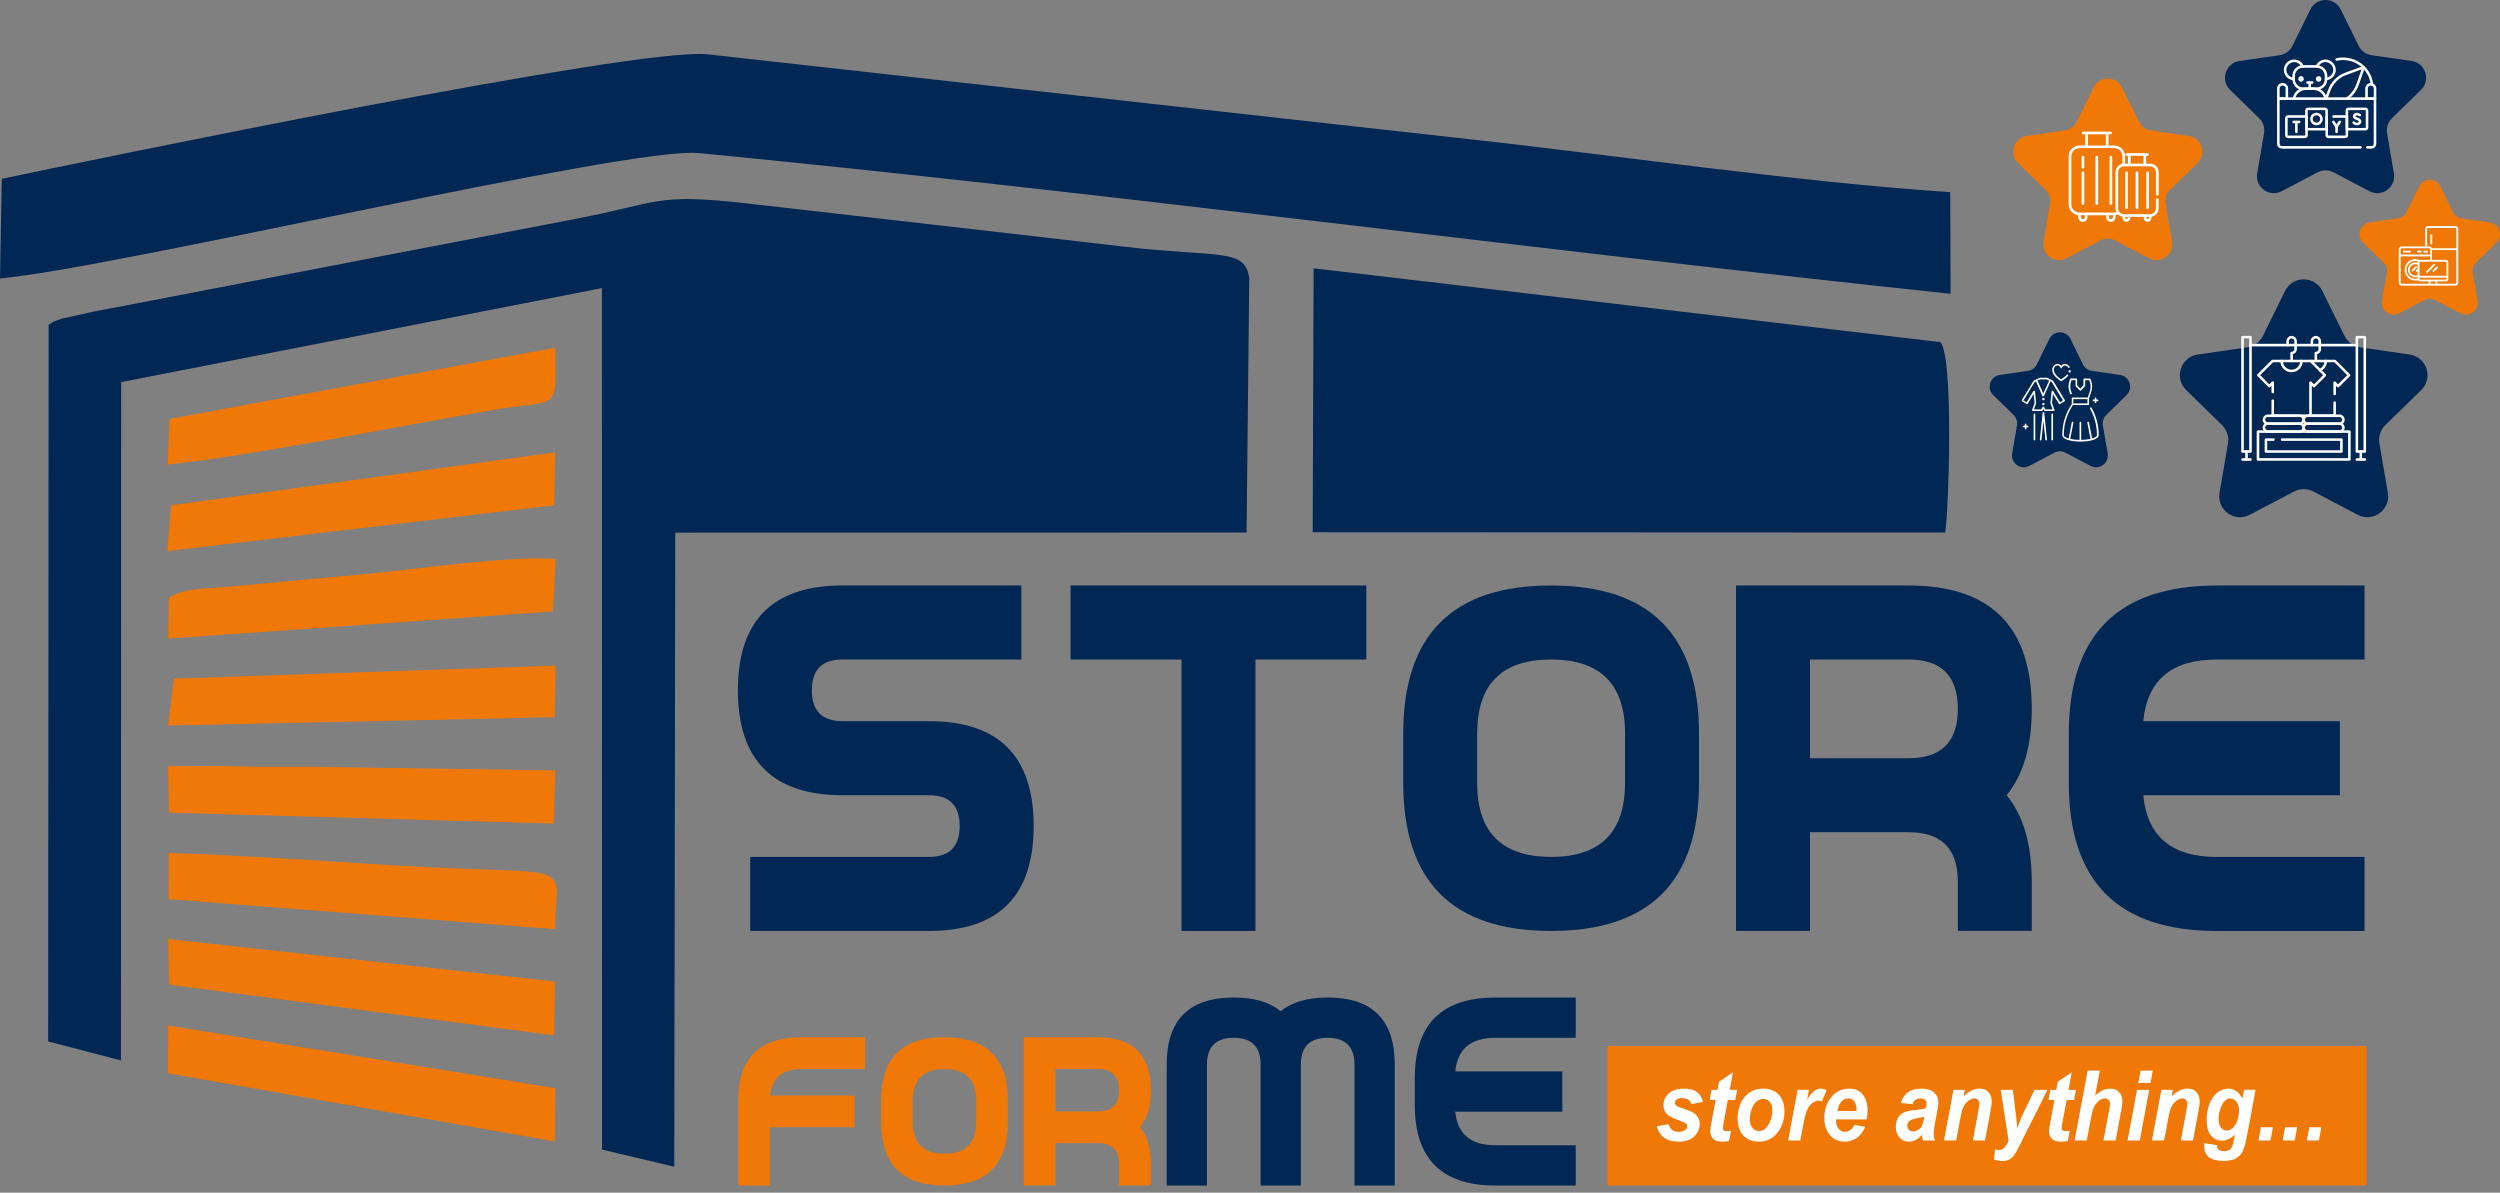 <svg width="109" height="52" viewBox="0 0 109 52" fill="none" xmlns="http://www.w3.org/2000/svg">
<rect x="0" y="0" width="109" height="52" fill="#808080" stroke="none"/>
<g clip-path="url(#clip0_521_365)">
<path fill-rule="evenodd" clip-rule="evenodd" d="M2.121 14.157L2.1 45.408L5.274 46.234L5.282 16.66L26.244 12.561L26.249 50.122L29.398 50.869L29.441 23.223L54.351 23.219L54.467 12.153C54.312 10.796 53.13 11.237 49.02 10.757C43.504 10.111 38.066 9.499 32.54 8.867C28.537 8.41 28.762 8.842 25.103 9.541C22.567 10.025 19.978 10.532 17.415 11.018L5.988 13.223C5.375 13.34 4.767 13.458 4.118 13.577L2.674 13.899C2.135 14.095 2.382 14.007 2.121 14.161V14.157Z" fill="#012754"/>
<path fill-rule="evenodd" clip-rule="evenodd" d="M0.078 7.797L0 12.144C5.26 11.638 27.409 6.375 30.473 6.674C48.269 8.402 67 10.905 85.046 12.809L85.03 8.379C77.999 7.905 70.455 6.756 63.363 5.992L30.846 2.368C27.786 2.037 3.864 7.001 0.076 7.797H0.078Z" fill="#012754"/>
<path fill-rule="evenodd" clip-rule="evenodd" d="M57.233 23.205L84.811 23.217C84.966 22.294 85.186 15.665 84.61 14.918L57.274 11.699L57.233 23.205Z" fill="#012754"/>
<path fill-rule="evenodd" clip-rule="evenodd" d="M7.351 39.203L24.201 40.514C24.248 37.365 25.355 38.222 17.095 37.724C13.832 37.527 10.613 37.294 7.359 37.185L7.352 39.203H7.351Z" fill="#EF7806"/>
<path fill-rule="evenodd" clip-rule="evenodd" d="M7.362 26.061L7.341 27.843L24.108 26.658L24.229 24.368C22.127 24.219 18.085 24.834 15.837 25.039C14.419 25.169 12.971 25.299 11.507 25.439C10.819 25.505 10.124 25.566 9.429 25.621C8.663 25.681 7.979 25.683 7.362 26.061Z" fill="#EF7806"/>
<path fill-rule="evenodd" clip-rule="evenodd" d="M7.324 46.794L24.195 49.769L24.212 47.442L7.337 44.714L7.324 46.794Z" fill="#EF7806"/>
<path fill-rule="evenodd" clip-rule="evenodd" d="M7.374 35.433L24.141 35.908L24.214 33.589L13.372 33.429L11.141 33.431L9.407 33.397L8.913 33.401L7.331 33.406L7.374 35.433Z" fill="#EF7806"/>
<path fill-rule="evenodd" clip-rule="evenodd" d="M7.398 18.264L7.311 20.258C10.954 19.867 17.414 18.579 21.515 17.872C24.394 17.376 24.245 18.063 24.213 15.159L7.398 18.264Z" fill="#EF7806"/>
<path fill-rule="evenodd" clip-rule="evenodd" d="M7.38 42.929L24.16 45.141L24.199 42.794L7.334 40.94L7.38 42.929Z" fill="#EF7806"/>
<path fill-rule="evenodd" clip-rule="evenodd" d="M7.449 22.034L7.305 24.027L24.165 22.03L24.204 19.721L7.449 22.034Z" fill="#EF7806"/>
<path fill-rule="evenodd" clip-rule="evenodd" d="M7.578 29.589L7.331 31.634L24.186 31.271L24.226 29.021L7.578 29.589Z" fill="#EF7806"/>
<path d="M40.5 40.589H32.709V37.361H40.5C41.395 37.361 41.843 36.913 41.843 36.016C41.843 35.119 41.395 34.671 40.5 34.671H36.739C33.695 34.671 32.172 33.146 32.172 30.098C32.172 27.05 33.695 25.525 36.739 25.525H44.53V28.753H36.739C35.843 28.753 35.396 29.201 35.396 30.098C35.396 30.995 35.843 31.443 36.739 31.443H40.5C43.544 31.443 45.067 32.968 45.067 36.016C45.067 39.064 43.544 40.589 40.5 40.589Z" fill="#012754"/>
<path d="M54.737 28.755V40.589H51.513V28.755H46.678V25.527H59.573V28.755H54.737Z" fill="#012754"/>
<path d="M61.181 31.982C61.181 27.678 63.329 25.527 67.628 25.527C71.927 25.527 74.076 27.678 74.076 31.982V34.134C74.076 38.438 71.927 40.589 67.628 40.589C63.329 40.589 61.181 38.438 61.181 34.134V31.982ZM67.628 28.755C65.48 28.755 64.404 29.831 64.404 31.982V34.134C64.404 36.285 65.48 37.361 67.628 37.361C69.777 37.361 70.852 36.285 70.852 34.134V31.982C70.852 29.831 69.777 28.755 67.628 28.755Z" fill="#012754"/>
<path d="M83.213 25.527C86.796 25.527 88.585 27.32 88.585 30.906C88.585 32.527 88.219 33.783 87.489 34.671C88.219 35.561 88.585 36.815 88.585 38.436V40.587H85.362V38.436C85.362 37.002 84.645 36.285 83.213 36.285H78.914V40.589H75.69V25.527H83.213ZM85.362 30.906C85.362 29.472 84.645 28.755 83.213 28.755H78.914V33.059H83.213C84.645 33.059 85.362 32.342 85.362 30.908V30.906Z" fill="#012754"/>
<path d="M96.648 25.527H103.095V28.755H96.648C94.684 28.755 93.618 29.651 93.445 31.445H102.02V34.673H93.445C93.618 36.466 94.684 37.363 96.648 37.363H103.095V40.591H96.648C92.349 40.591 90.2 38.44 90.2 34.136V31.984C90.2 27.68 92.349 25.529 96.648 25.529V25.527Z" fill="#012754"/>
<path d="M34.952 45.223H37.719V46.609H34.952C34.11 46.609 33.651 46.994 33.579 47.764H37.259V49.15H33.568V51.691H32.184V47.995C32.184 46.148 33.106 45.225 34.951 45.225L34.952 45.223Z" fill="#EF7806"/>
<path d="M38.412 47.994C38.412 46.147 39.334 45.223 41.179 45.223C43.024 45.223 43.946 46.147 43.946 47.994V48.917C43.946 50.764 43.024 51.688 41.179 51.688C39.334 51.688 38.412 50.764 38.412 48.917V47.994ZM41.179 46.608C40.257 46.608 39.795 47.07 39.795 47.994V48.917C39.795 49.841 40.257 50.303 41.179 50.303C42.102 50.303 42.563 49.841 42.563 48.917V47.994C42.563 47.07 42.102 46.608 41.179 46.608Z" fill="#EF7806"/>
<path d="M47.87 45.223C49.407 45.223 50.176 45.993 50.176 47.533C50.176 48.228 50.02 48.767 49.706 49.148C50.02 49.531 50.176 50.068 50.176 50.764V51.687H48.792V50.764C48.792 50.148 48.485 49.84 47.87 49.84H46.025V51.687H44.641V45.221H47.87V45.223ZM48.792 47.533C48.792 46.917 48.485 46.609 47.87 46.609H46.025V48.456H47.87C48.485 48.456 48.792 48.148 48.792 47.533Z" fill="#EF7806"/>
<path d="M52.622 46.419V51.688H50.868V46.419C50.868 44.467 51.842 43.492 53.792 43.492C54.673 43.492 55.355 43.691 55.839 44.09C56.322 43.691 57.005 43.492 57.886 43.492C59.836 43.492 60.81 44.467 60.81 46.419V51.688H59.056V46.419C59.056 45.638 58.666 45.248 57.886 45.248C57.106 45.248 56.717 45.638 56.717 46.419V51.688H54.963V46.419C54.963 45.638 54.574 45.248 53.793 45.248C53.013 45.248 52.624 45.638 52.624 46.419H52.622Z" fill="#012754"/>
<path d="M65.193 43.492H68.701V45.248H65.193C64.125 45.248 63.544 45.736 63.449 46.712H68.116V48.469H63.449C63.544 49.444 64.123 49.933 65.193 49.933H68.701V51.689H65.193C62.854 51.689 61.685 50.518 61.685 48.177V47.006C61.685 44.664 62.854 43.493 65.193 43.493V43.492Z" fill="#012754"/>
<path d="M103.185 45.609H70.091V51.689H103.185V45.609Z" fill="#EF7806"/>
<path d="M72.232 49.105L72.748 49.015C72.794 49.136 72.851 49.223 72.918 49.273C72.986 49.322 73.078 49.349 73.196 49.349C73.313 49.349 73.414 49.319 73.487 49.258C73.539 49.218 73.564 49.166 73.564 49.107C73.564 49.066 73.551 49.031 73.524 48.999C73.498 48.968 73.423 48.931 73.304 48.887C72.982 48.767 72.783 48.673 72.707 48.604C72.588 48.495 72.527 48.355 72.527 48.18C72.527 48.006 72.586 47.855 72.702 47.728C72.863 47.552 73.103 47.465 73.423 47.465C73.677 47.465 73.867 47.516 73.997 47.621C74.127 47.726 74.209 47.865 74.244 48.043L73.754 48.139C73.727 48.059 73.686 47.999 73.627 47.958C73.547 47.904 73.453 47.876 73.341 47.876C73.229 47.876 73.149 47.897 73.102 47.938C73.052 47.979 73.029 48.027 73.029 48.082C73.029 48.137 73.053 48.184 73.103 48.219C73.133 48.241 73.233 48.28 73.402 48.335C73.661 48.419 73.835 48.502 73.922 48.584C74.047 48.7 74.107 48.837 74.107 49C74.107 49.21 74.029 49.392 73.873 49.545C73.716 49.698 73.494 49.776 73.21 49.776C72.925 49.776 72.707 49.718 72.55 49.6C72.396 49.483 72.291 49.319 72.234 49.107L72.232 49.105Z" fill="white"/>
<path d="M74.543 47.96L74.625 47.517H74.884L74.948 47.163L75.558 46.752L75.415 47.517H75.741L75.659 47.96H75.334L75.161 48.885C75.131 49.053 75.115 49.149 75.115 49.172C75.115 49.218 75.128 49.254 75.154 49.279C75.181 49.304 75.227 49.318 75.295 49.318C75.318 49.318 75.376 49.312 75.471 49.304L75.387 49.747C75.296 49.768 75.202 49.777 75.105 49.777C74.916 49.777 74.779 49.736 74.696 49.656C74.611 49.574 74.568 49.462 74.568 49.318C74.568 49.25 74.591 49.094 74.637 48.848L74.802 47.96H74.545H74.543Z" fill="white"/>
<path d="M75.758 48.807C75.758 48.398 75.861 48.072 76.067 47.828C76.273 47.584 76.543 47.463 76.877 47.463C77.167 47.463 77.395 47.552 77.558 47.732C77.722 47.912 77.803 48.154 77.803 48.456C77.803 48.814 77.702 49.123 77.498 49.383C77.293 49.643 77.021 49.775 76.678 49.775C76.494 49.775 76.328 49.734 76.186 49.65C76.042 49.567 75.936 49.449 75.866 49.296C75.797 49.143 75.761 48.979 75.761 48.805L75.758 48.807ZM77.274 48.382C77.274 48.241 77.236 48.127 77.163 48.042C77.091 47.956 76.995 47.914 76.879 47.914C76.764 47.914 76.662 47.953 76.573 48.033C76.485 48.113 76.415 48.228 76.366 48.38C76.316 48.531 76.291 48.672 76.291 48.798C76.291 48.956 76.328 49.081 76.406 49.173C76.483 49.266 76.579 49.312 76.696 49.312C76.842 49.312 76.965 49.243 77.062 49.102C77.203 48.905 77.274 48.663 77.274 48.38V48.382Z" fill="white"/>
<path d="M78.376 47.516H78.872L78.792 47.945C78.977 47.625 79.177 47.465 79.394 47.465C79.471 47.465 79.552 47.486 79.641 47.529L79.437 48.018C79.389 47.999 79.337 47.99 79.282 47.99C79.192 47.99 79.097 48.029 79.003 48.105C78.909 48.184 78.835 48.287 78.781 48.417C78.728 48.547 78.676 48.751 78.623 49.032L78.493 49.725H77.962L78.374 47.518L78.376 47.516Z" fill="white"/>
<path d="M81.388 48.805H80.054C80.054 48.828 80.052 48.846 80.052 48.858C80.052 49.006 80.089 49.123 80.164 49.214C80.239 49.305 80.329 49.349 80.438 49.349C80.613 49.349 80.752 49.246 80.852 49.041L81.328 49.13C81.235 49.346 81.111 49.506 80.956 49.614C80.802 49.721 80.628 49.776 80.434 49.776C80.169 49.776 79.954 49.682 79.789 49.495C79.624 49.308 79.54 49.059 79.54 48.749C79.54 48.44 79.615 48.178 79.764 47.944C79.968 47.625 80.258 47.465 80.636 47.465C80.878 47.465 81.068 47.548 81.211 47.716C81.353 47.883 81.424 48.116 81.424 48.417C81.424 48.561 81.411 48.691 81.386 48.805H81.388ZM80.94 48.442C80.94 48.415 80.942 48.395 80.942 48.381C80.942 48.218 80.91 48.095 80.844 48.013C80.779 47.931 80.692 47.89 80.581 47.89C80.471 47.89 80.374 47.936 80.286 48.029C80.199 48.121 80.141 48.258 80.109 48.44H80.94V48.442Z" fill="white"/>
<path d="M83.391 48.141L82.872 48.091C82.931 47.894 83.036 47.741 83.183 47.63C83.331 47.52 83.526 47.465 83.77 47.465C84.013 47.465 84.211 47.522 84.332 47.636C84.452 47.749 84.513 47.89 84.513 48.054C84.513 48.12 84.507 48.191 84.497 48.266C84.486 48.34 84.449 48.538 84.387 48.856C84.335 49.12 84.308 49.303 84.308 49.41C84.308 49.504 84.323 49.609 84.353 49.723H83.836C83.814 49.643 83.802 49.559 83.797 49.474C83.718 49.57 83.629 49.645 83.528 49.698C83.427 49.75 83.326 49.776 83.222 49.776C83.059 49.776 82.924 49.716 82.819 49.596C82.713 49.477 82.659 49.322 82.659 49.134C82.659 48.924 82.718 48.755 82.835 48.629C82.952 48.502 83.16 48.426 83.461 48.401C83.713 48.378 83.884 48.349 83.969 48.315C83.99 48.232 84.003 48.166 84.003 48.116C84.003 48.052 83.98 47.999 83.933 47.956C83.887 47.913 83.82 47.892 83.729 47.892C83.633 47.892 83.558 47.913 83.503 47.958C83.448 48.002 83.411 48.063 83.391 48.143V48.141ZM83.898 48.694C83.866 48.703 83.823 48.712 83.77 48.721C83.503 48.757 83.329 48.81 83.247 48.879C83.189 48.929 83.16 48.997 83.16 49.081C83.16 49.15 83.182 49.209 83.228 49.257C83.272 49.305 83.331 49.328 83.404 49.328C83.484 49.328 83.56 49.306 83.631 49.262C83.702 49.218 83.756 49.162 83.791 49.093C83.827 49.024 83.857 48.917 83.885 48.773L83.9 48.694H83.898Z" fill="white"/>
<path d="M85.165 47.517H85.669L85.618 47.803C85.744 47.681 85.861 47.595 85.972 47.542C86.082 47.488 86.195 47.463 86.318 47.463C86.48 47.463 86.608 47.515 86.7 47.62C86.793 47.725 86.841 47.862 86.841 48.033C86.841 48.111 86.821 48.257 86.78 48.474L86.549 49.723H86.018L86.251 48.471C86.284 48.284 86.302 48.172 86.302 48.136C86.302 48.059 86.283 47.999 86.242 47.956C86.201 47.912 86.146 47.89 86.075 47.89C85.996 47.89 85.911 47.928 85.815 48.001C85.719 48.074 85.645 48.172 85.591 48.293C85.552 48.378 85.508 48.554 85.458 48.818L85.289 49.723H84.758L85.17 47.517H85.165Z" fill="white"/>
<path d="M87.233 47.517H87.762L87.896 48.616C87.929 48.899 87.947 49.097 87.951 49.211C88.02 48.985 88.114 48.746 88.237 48.495L88.708 47.517H89.271L88.055 49.94C87.956 50.141 87.876 50.282 87.819 50.362C87.762 50.442 87.693 50.506 87.611 50.55C87.529 50.595 87.433 50.62 87.32 50.62C87.206 50.62 87.08 50.599 86.939 50.554L86.986 50.109C87.05 50.13 87.112 50.139 87.172 50.139C87.336 50.139 87.469 50.001 87.574 49.723L87.231 47.517H87.233Z" fill="white"/>
<path d="M89.314 47.96L89.395 47.517H89.655L89.719 47.163L90.328 46.752L90.186 47.517H90.511L90.43 47.96H90.104L89.932 48.885C89.902 49.053 89.886 49.149 89.886 49.172C89.886 49.218 89.898 49.254 89.925 49.279C89.951 49.304 89.998 49.318 90.065 49.318C90.088 49.318 90.147 49.312 90.241 49.304L90.158 49.747C90.067 49.768 89.973 49.777 89.875 49.777C89.687 49.777 89.55 49.736 89.466 49.656C89.381 49.574 89.338 49.462 89.338 49.318C89.338 49.25 89.362 49.094 89.408 48.848L89.573 47.96H89.315H89.314Z" fill="white"/>
<path d="M90.984 49.723H90.452L91.021 46.677H91.552L91.348 47.762C91.467 47.657 91.579 47.581 91.684 47.534C91.789 47.488 91.899 47.465 92.018 47.465C92.178 47.465 92.304 47.517 92.396 47.618C92.489 47.719 92.535 47.855 92.535 48.022C92.535 48.111 92.517 48.248 92.483 48.433L92.242 49.723H91.71L91.957 48.408C91.984 48.266 91.996 48.173 91.996 48.134C91.996 48.061 91.977 48.002 91.936 47.958C91.895 47.913 91.84 47.892 91.769 47.892C91.68 47.892 91.595 47.928 91.513 47.995C91.406 48.086 91.326 48.198 91.27 48.332C91.239 48.404 91.198 48.577 91.147 48.849L90.984 49.725V49.723Z" fill="white"/>
<path d="M93.173 47.517H93.705L93.294 49.723H92.763L93.173 47.517ZM93.33 46.677H93.861L93.761 47.218H93.23L93.33 46.677Z" fill="white"/>
<path d="M94.232 47.517H94.737L94.685 47.803C94.811 47.681 94.929 47.595 95.039 47.542C95.149 47.488 95.263 47.463 95.385 47.463C95.547 47.463 95.675 47.515 95.768 47.62C95.86 47.725 95.908 47.862 95.908 48.033C95.908 48.111 95.888 48.257 95.848 48.474L95.617 49.723H95.085L95.318 48.471C95.352 48.284 95.37 48.172 95.37 48.136C95.37 48.059 95.35 47.999 95.309 47.956C95.268 47.912 95.213 47.89 95.142 47.89C95.064 47.89 94.979 47.928 94.883 48.001C94.787 48.074 94.712 48.172 94.659 48.293C94.62 48.378 94.575 48.554 94.525 48.818L94.357 49.723H93.825L94.237 47.517H94.232Z" fill="white"/>
<path d="M96.101 49.841L96.663 49.931C96.663 49.995 96.672 50.044 96.691 50.075C96.709 50.108 96.739 50.136 96.782 50.159C96.823 50.182 96.88 50.193 96.951 50.193C97.063 50.193 97.153 50.168 97.221 50.118C97.271 50.079 97.313 50.017 97.345 49.931C97.365 49.878 97.39 49.759 97.422 49.577L97.44 49.474C97.255 49.647 97.065 49.732 96.869 49.732C96.674 49.732 96.519 49.656 96.395 49.502C96.27 49.349 96.21 49.127 96.21 48.834C96.21 48.574 96.252 48.337 96.336 48.12C96.419 47.903 96.539 47.741 96.69 47.629C96.841 47.519 96.997 47.463 97.155 47.463C97.287 47.463 97.406 47.502 97.514 47.579C97.623 47.657 97.708 47.766 97.768 47.905L97.843 47.513H98.342L98.001 49.353C97.946 49.648 97.898 49.858 97.861 49.985C97.822 50.111 97.779 50.211 97.729 50.285C97.68 50.36 97.617 50.422 97.543 50.474C97.468 50.524 97.379 50.561 97.276 50.583C97.173 50.604 97.063 50.616 96.942 50.616C96.665 50.616 96.453 50.563 96.313 50.456C96.171 50.349 96.1 50.172 96.1 49.924C96.1 49.898 96.101 49.869 96.105 49.837L96.101 49.841ZM96.729 48.775C96.729 48.942 96.763 49.07 96.83 49.159C96.897 49.248 96.981 49.291 97.082 49.291C97.175 49.291 97.265 49.252 97.353 49.172C97.44 49.093 97.507 48.979 97.553 48.835C97.6 48.691 97.623 48.549 97.623 48.414C97.623 48.257 97.585 48.131 97.509 48.036C97.434 47.94 97.347 47.892 97.248 47.892C97.148 47.892 97.065 47.935 96.985 48.019C96.905 48.102 96.839 48.234 96.787 48.41C96.748 48.545 96.729 48.668 96.729 48.777V48.775Z" fill="white"/>
<path d="M98.575 49.148H99.101L98.995 49.725H98.469L98.575 49.148Z" fill="white"/>
<path d="M99.632 49.148H100.158L100.051 49.725H99.525L99.632 49.148Z" fill="white"/>
<path d="M100.685 49.148H101.211L101.104 49.725H100.578L100.685 49.148Z" fill="white"/>
<path fill-rule="evenodd" clip-rule="evenodd" d="M90.272 14.777L90.819 15.889C90.894 16.041 91.04 16.147 91.207 16.17L92.433 16.348C92.856 16.411 93.023 16.928 92.719 17.227L91.832 18.092C91.712 18.211 91.656 18.38 91.685 18.548L91.895 19.77C91.967 20.192 91.525 20.512 91.148 20.313L90.052 19.736C89.902 19.658 89.723 19.658 89.574 19.736L88.477 20.313C88.1 20.512 87.658 20.19 87.731 19.77L87.94 18.548C87.969 18.38 87.914 18.21 87.793 18.092L86.906 17.227C86.6 16.928 86.769 16.411 87.19 16.348L88.417 16.17C88.584 16.145 88.73 16.041 88.804 15.889L89.352 14.777C89.54 14.395 90.085 14.395 90.274 14.777H90.272Z" fill="#012754"/>
<path fill-rule="evenodd" clip-rule="evenodd" d="M101.255 12.687L102.221 14.646C102.353 14.915 102.609 15.1 102.904 15.143L105.063 15.458C105.808 15.566 106.104 16.481 105.566 17.006L104.004 18.531C103.791 18.739 103.693 19.04 103.743 19.335L104.11 21.488C104.238 22.23 103.46 22.796 102.795 22.445L100.864 21.43C100.599 21.291 100.284 21.291 100.019 21.43L98.088 22.445C97.423 22.796 96.645 22.23 96.772 21.488L97.14 19.335C97.192 19.042 97.094 18.741 96.879 18.531L95.317 17.006C94.779 16.481 95.075 15.566 95.82 15.458L97.979 15.143C98.274 15.1 98.53 14.915 98.662 14.646L99.628 12.687C99.961 12.013 100.922 12.013 101.255 12.687Z" fill="#012754"/>
<path fill-rule="evenodd" clip-rule="evenodd" d="M92.522 3.811L93.259 5.307C93.361 5.512 93.554 5.654 93.78 5.686L95.429 5.927C95.998 6.008 96.224 6.708 95.813 7.108L94.621 8.272C94.457 8.43 94.382 8.66 94.422 8.886L94.702 10.53C94.8 11.096 94.207 11.528 93.698 11.261L92.223 10.485C92.022 10.379 91.781 10.379 91.58 10.485L90.105 11.261C89.597 11.528 89.003 11.098 89.101 10.53L89.382 8.886C89.421 8.662 89.346 8.432 89.183 8.272L87.99 7.108C87.58 6.708 87.805 6.008 88.374 5.927L90.023 5.686C90.249 5.654 90.444 5.512 90.544 5.307L91.281 3.811C91.535 3.297 92.269 3.297 92.524 3.811H92.522Z" fill="#EF7806"/>
<path fill-rule="evenodd" clip-rule="evenodd" d="M102.055 0.411L102.839 2.002C102.945 2.219 103.153 2.37 103.393 2.406L105.147 2.66C105.752 2.747 105.993 3.491 105.556 3.918L104.287 5.157C104.113 5.326 104.035 5.569 104.076 5.81L104.374 7.559C104.477 8.16 103.846 8.621 103.306 8.336L101.737 7.511C101.522 7.399 101.266 7.399 101.051 7.511L99.482 8.336C98.942 8.621 98.311 8.162 98.414 7.559L98.712 5.81C98.753 5.571 98.675 5.326 98.501 5.157L97.232 3.918C96.795 3.491 97.036 2.749 97.641 2.66L99.395 2.406C99.635 2.37 99.843 2.221 99.949 2.002L100.733 0.411C101.003 -0.137 101.783 -0.137 102.053 0.411H102.055Z" fill="#012754"/>
<path fill-rule="evenodd" clip-rule="evenodd" d="M106.399 8.126L106.946 9.238C107.021 9.39 107.167 9.496 107.334 9.52L108.56 9.697C108.983 9.76 109.15 10.277 108.846 10.576L107.959 11.441C107.838 11.56 107.783 11.729 107.812 11.897L108.022 13.119C108.094 13.541 107.652 13.861 107.275 13.662L106.179 13.085C106.029 13.007 105.85 13.007 105.701 13.085L104.604 13.662C104.227 13.861 103.785 13.539 103.858 13.119L104.067 11.897C104.096 11.729 104.041 11.559 103.92 11.441L103.033 10.576C102.727 10.277 102.896 9.76 103.317 9.697L104.544 9.52C104.711 9.495 104.856 9.39 104.931 9.238L105.478 8.126C105.667 7.744 106.212 7.744 106.401 8.126H106.399Z" fill="#EF7806"/>
<path d="M101.145 16.137C101.297 16.069 101.402 15.918 101.402 15.74" stroke="white" stroke-width="0.112" stroke-linecap="round" stroke-linejoin="round"/>
<path d="M100.748 15.74H101.802L102.419 16.358L101.942 16.834L101.791 16.683V17.178" stroke="white" stroke-width="0.112" stroke-linecap="round" stroke-linejoin="round"/>
<path d="M101.791 17.553V18.124H100.735" stroke="white" stroke-width="0.112" stroke-linecap="round" stroke-linejoin="round"/>
<path d="M99.478 15.74C99.478 15.98 99.671 16.174 99.911 16.174C100.151 16.174 100.345 15.98 100.345 15.74" stroke="white" stroke-width="0.112" stroke-linecap="round" stroke-linejoin="round"/>
<path d="M99.092 17.47V18.125H100.738V16.683L100.891 16.834L101.367 16.358L100.75 15.74H99.082L98.465 16.358L98.941 16.834L99.092 16.683V17.094" stroke="white" stroke-width="0.112" stroke-linecap="round" stroke-linejoin="round"/>
<path d="M99.742 15.046V14.874C99.742 14.778 99.82 14.701 99.915 14.701C100.009 14.701 100.087 14.78 100.087 14.874V15.221C100.087 15.317 100.009 15.393 99.915 15.393V15.74" stroke="white" stroke-width="0.112" stroke-linecap="round" stroke-linejoin="round"/>
<path d="M100.798 15.046V14.874C100.798 14.778 100.876 14.701 100.97 14.701C101.064 14.701 101.143 14.78 101.143 14.874V15.221C101.143 15.317 101.064 15.393 100.97 15.393V15.74" stroke="white" stroke-width="0.112" stroke-linecap="round" stroke-linejoin="round"/>
<path d="M98.121 14.699H97.774V19.685H98.121V14.699Z" stroke="white" stroke-width="0.112" stroke-linecap="round" stroke-linejoin="round"/>
<path d="M97.949 20.034V19.686" stroke="white" stroke-width="0.112" stroke-linecap="round" stroke-linejoin="round"/>
<path d="M97.774 20.034H98.121" stroke="white" stroke-width="0.112" stroke-linecap="round" stroke-linejoin="round"/>
<path d="M103.105 14.699H102.759V19.685H103.105V14.699Z" stroke="white" stroke-width="0.112" stroke-linecap="round" stroke-linejoin="round"/>
<path d="M102.93 20.034V19.686" stroke="white" stroke-width="0.112" stroke-linecap="round" stroke-linejoin="round"/>
<path d="M102.759 20.034H103.105" stroke="white" stroke-width="0.112" stroke-linecap="round" stroke-linejoin="round"/>
<path d="M102.759 15.046H98.124" stroke="white" stroke-width="0.112" stroke-linecap="round" stroke-linejoin="round"/>
<path fill-rule="evenodd" clip-rule="evenodd" d="M100.268 18.472H98.881C98.785 18.472 98.709 18.55 98.709 18.644C98.709 18.739 98.787 18.817 98.881 18.817H100.268C100.364 18.817 100.44 18.739 100.44 18.644C100.44 18.55 100.362 18.472 100.268 18.472Z" stroke="white" stroke-width="0.112" stroke-linecap="round" stroke-linejoin="round"/>
<path fill-rule="evenodd" clip-rule="evenodd" d="M100.44 18.299C100.44 18.203 100.362 18.127 100.268 18.127H98.881C98.785 18.127 98.709 18.205 98.709 18.299C98.709 18.393 98.787 18.472 98.881 18.472H100.268C100.364 18.472 100.44 18.393 100.44 18.299Z" stroke="white" stroke-width="0.112" stroke-linecap="round" stroke-linejoin="round"/>
<path fill-rule="evenodd" clip-rule="evenodd" d="M102 18.472H100.614C100.518 18.472 100.441 18.55 100.441 18.644C100.441 18.739 100.52 18.817 100.614 18.817H102C102.096 18.817 102.172 18.739 102.172 18.644C102.172 18.55 102.094 18.472 102 18.472Z" stroke="white" stroke-width="0.112" stroke-linecap="round" stroke-linejoin="round"/>
<path fill-rule="evenodd" clip-rule="evenodd" d="M102.172 18.299C102.172 18.203 102.094 18.127 102 18.127H100.614C100.518 18.127 100.441 18.205 100.441 18.299C100.441 18.393 100.52 18.472 100.614 18.472H102C102.096 18.472 102.172 18.393 102.172 18.299Z" stroke="white" stroke-width="0.112" stroke-linecap="round" stroke-linejoin="round"/>
<path d="M102.433 18.818H98.448V20.032H102.433V18.818Z" stroke="white" stroke-width="0.112" stroke-linecap="round" stroke-linejoin="round"/>
<path d="M99.499 19.166H102.086V19.687H98.795V19.166H99.124" stroke="white" stroke-width="0.112" stroke-linecap="round" stroke-linejoin="round"/>
<path fill-rule="evenodd" clip-rule="evenodd" d="M90.817 7.468C90.784 7.468 90.758 7.494 90.758 7.526V8.877C90.758 8.909 90.784 8.936 90.817 8.936C90.848 8.936 90.875 8.909 90.875 8.877V7.526C90.875 7.494 90.848 7.468 90.817 7.468Z" fill="white"/>
<path fill-rule="evenodd" clip-rule="evenodd" d="M90.817 6.792C90.784 6.792 90.758 6.818 90.758 6.85V7.293C90.758 7.325 90.784 7.352 90.817 7.352C90.848 7.352 90.875 7.325 90.875 7.293V6.85C90.875 6.818 90.848 6.792 90.817 6.792Z" fill="white"/>
<path fill-rule="evenodd" clip-rule="evenodd" d="M91.423 6.792C91.391 6.792 91.364 6.818 91.364 6.85V8.877C91.364 8.909 91.391 8.936 91.423 8.936C91.455 8.936 91.481 8.909 91.481 8.877V6.85C91.481 6.818 91.455 6.792 91.423 6.792Z" fill="white"/>
<path fill-rule="evenodd" clip-rule="evenodd" d="M92.034 6.792C92.002 6.792 91.976 6.818 91.976 6.85V8.877C91.976 8.909 92.002 8.936 92.034 8.936C92.066 8.936 92.093 8.909 92.093 8.877V6.85C92.093 6.818 92.066 6.792 92.034 6.792Z" fill="white"/>
<path fill-rule="evenodd" clip-rule="evenodd" d="M94.06 8.527C94.092 8.527 94.119 8.5 94.119 8.468V7.507C94.119 7.303 93.952 7.135 93.748 7.135H93.573V6.796H93.627C93.659 6.796 93.686 6.769 93.686 6.737C93.686 6.705 93.659 6.678 93.627 6.678H92.726C92.694 6.678 92.667 6.705 92.667 6.737C92.667 6.769 92.694 6.796 92.726 6.796H92.779V7.135H92.653V6.819C92.653 6.557 92.44 6.344 92.178 6.344H91.93V5.854H92.02C92.052 5.854 92.079 5.828 92.079 5.796C92.079 5.764 92.052 5.737 92.02 5.737H90.826C90.794 5.737 90.767 5.764 90.767 5.796C90.767 5.828 90.794 5.854 90.826 5.854H90.917V6.344H90.668C90.407 6.344 90.193 6.557 90.193 6.819V8.911C90.193 9.153 90.375 9.352 90.609 9.381V9.472C90.609 9.584 90.7 9.675 90.812 9.675C90.924 9.675 91.014 9.584 91.014 9.472V9.385H91.832V9.472C91.832 9.584 91.922 9.675 92.034 9.675C92.146 9.675 92.237 9.584 92.237 9.472V9.381C92.276 9.376 92.312 9.367 92.349 9.352C92.402 9.404 92.47 9.438 92.546 9.45V9.506C92.546 9.598 92.621 9.673 92.713 9.673C92.806 9.673 92.88 9.598 92.88 9.506V9.456H93.469V9.506C93.469 9.598 93.543 9.673 93.636 9.673C93.728 9.673 93.803 9.598 93.803 9.506V9.45C93.981 9.422 94.115 9.269 94.115 9.084V8.703C94.115 8.671 94.089 8.644 94.057 8.644C94.025 8.644 93.998 8.671 93.998 8.703V9.084C93.998 9.224 93.885 9.338 93.744 9.338H92.605C92.465 9.338 92.351 9.224 92.351 9.084V7.507C92.351 7.367 92.465 7.253 92.605 7.253H93.744C93.885 7.253 93.998 7.367 93.998 7.507V8.468C93.998 8.5 94.025 8.527 94.057 8.527H94.06ZM91.816 5.854V6.344H91.036V5.854H91.816ZM93.689 9.456V9.506C93.689 9.534 93.666 9.555 93.639 9.555C93.613 9.555 93.59 9.532 93.59 9.506V9.456H93.691H93.689ZM92.767 9.456V9.506C92.767 9.534 92.744 9.555 92.717 9.555C92.69 9.555 92.667 9.532 92.667 9.506V9.456H92.769H92.767ZM90.899 9.47C90.899 9.518 90.86 9.555 90.814 9.555C90.767 9.555 90.728 9.516 90.728 9.47V9.383H90.901V9.47H90.899ZM92.123 9.47C92.123 9.518 92.084 9.555 92.038 9.555C91.992 9.555 91.953 9.516 91.953 9.47V9.383H92.125V9.47H92.123ZM92.237 7.506V9.082C92.237 9.144 92.251 9.201 92.278 9.253C92.248 9.262 92.214 9.265 92.182 9.265H90.67C90.472 9.265 90.312 9.105 90.312 8.908V6.815C90.312 6.618 90.472 6.457 90.67 6.457H92.182C92.379 6.457 92.539 6.618 92.539 6.815V7.139C92.367 7.171 92.237 7.322 92.237 7.504V7.506ZM92.898 7.134V6.794H93.458V7.134H92.898Z" fill="white"/>
<path fill-rule="evenodd" clip-rule="evenodd" d="M92.658 7.532V9.059C92.658 9.091 92.685 9.117 92.717 9.117C92.749 9.117 92.775 9.091 92.775 9.059V7.532C92.775 7.5 92.749 7.473 92.717 7.473C92.685 7.473 92.658 7.5 92.658 7.532Z" fill="white"/>
<path fill-rule="evenodd" clip-rule="evenodd" d="M93.114 7.532V9.059C93.114 9.091 93.141 9.117 93.173 9.117C93.205 9.117 93.232 9.091 93.232 9.059V7.532C93.232 7.5 93.205 7.473 93.173 7.473C93.141 7.473 93.114 7.5 93.114 7.532Z" fill="white"/>
<path fill-rule="evenodd" clip-rule="evenodd" d="M93.576 7.532V9.059C93.576 9.091 93.603 9.117 93.635 9.117C93.667 9.117 93.694 9.091 93.694 9.059V7.532C93.694 7.5 93.667 7.473 93.635 7.473C93.603 7.473 93.576 7.5 93.576 7.532Z" fill="white"/>
<path d="M101.002 2.896H100.417C100.188 2.896 100.003 3.082 100.003 3.311V3.453C100.003 3.682 100.188 3.868 100.417 3.868H101.002C101.23 3.868 101.416 3.682 101.416 3.453V3.311C101.416 3.082 101.23 2.896 101.002 2.896Z" stroke="white" stroke-width="0.112" stroke-linecap="round" stroke-linejoin="round"/>
<path d="M100.001 3.443C99.793 3.43 99.63 3.258 99.63 3.048C99.63 2.838 99.808 2.651 100.026 2.651C100.191 2.651 100.334 2.752 100.392 2.898" stroke="white" stroke-width="0.112" stroke-linecap="round" stroke-linejoin="round"/>
<path d="M101.413 3.443C101.621 3.43 101.785 3.258 101.785 3.048C101.785 2.838 101.607 2.651 101.389 2.651C101.223 2.651 101.081 2.752 101.022 2.898" stroke="white" stroke-width="0.112" stroke-linecap="round" stroke-linejoin="round"/>
<path d="M101.399 4.301L101.39 4.265C101.33 4.032 101.12 3.868 100.878 3.868H100.533C100.292 3.868 100.082 4.032 100.022 4.265L100.013 4.301" stroke="white" stroke-width="0.112" stroke-linecap="round" stroke-linejoin="round"/>
<path d="M100.705 3.598V3.868" stroke="white" stroke-width="0.112" stroke-linecap="round" stroke-linejoin="round"/>
<path d="M101.877 2.594C102.287 2.5 102.735 2.612 103.055 2.932C103.265 3.142 103.386 3.409 103.418 3.683" stroke="white" stroke-width="0.112" stroke-linecap="round" stroke-linejoin="round"/>
<path d="M102.325 4.3C102.536 4.153 102.698 3.943 102.787 3.694L103.055 2.932L102.278 3.217C101.941 3.34 101.674 3.607 101.552 3.945L101.422 4.302" stroke="white" stroke-width="0.112" stroke-linecap="round" stroke-linejoin="round"/>
<path d="M102.919 6.425H99.487C99.403 6.425 99.336 6.357 99.336 6.274V4.3H103.55V6.274C103.55 6.357 103.482 6.425 103.399 6.425H103.215" stroke="white" stroke-width="0.112" stroke-linecap="round" stroke-linejoin="round"/>
<path fill-rule="evenodd" clip-rule="evenodd" d="M99.521 3.674C99.418 3.674 99.336 3.758 99.336 3.859V4.299H99.707V3.859C99.707 3.756 99.624 3.674 99.522 3.674H99.521Z" stroke="white" stroke-width="0.112" stroke-linecap="round" stroke-linejoin="round"/>
<path fill-rule="evenodd" clip-rule="evenodd" d="M103.365 3.674C103.262 3.674 103.181 3.758 103.181 3.859V4.299H103.552V3.859C103.552 3.756 103.469 3.674 103.367 3.674H103.365Z" stroke="white" stroke-width="0.112" stroke-linecap="round" stroke-linejoin="round"/>
<path d="M102.887 5.018C102.887 5.018 102.808 4.952 102.718 4.98C102.634 5.005 102.622 5.103 102.682 5.142C102.682 5.142 102.743 5.169 102.808 5.194C102.968 5.253 102.899 5.407 102.771 5.407C102.707 5.407 102.654 5.379 102.62 5.343" stroke="white" stroke-width="0.112" stroke-linecap="round" stroke-linejoin="round"/>
<path d="M101.735 5.316L101.874 5.526L102.011 5.316" stroke="white" stroke-width="0.112" stroke-linecap="round" stroke-linejoin="round"/>
<path d="M101.874 5.749L101.876 5.526" stroke="white" stroke-width="0.112" stroke-linecap="round" stroke-linejoin="round"/>
<path d="M100.003 5.316H100.243" stroke="white" stroke-width="0.112" stroke-linecap="round" stroke-linejoin="round"/>
<path d="M100.121 5.329V5.749" stroke="white" stroke-width="0.112" stroke-linecap="round" stroke-linejoin="round"/>
<path fill-rule="evenodd" clip-rule="evenodd" d="M101.215 5.189C101.215 5.308 101.119 5.406 100.998 5.406C100.877 5.406 100.781 5.31 100.781 5.189C100.781 5.068 100.877 4.972 100.998 4.972C101.119 4.972 101.215 5.068 101.215 5.189Z" stroke="white" stroke-width="0.112" stroke-linecap="round" stroke-linejoin="round"/>
<path fill-rule="evenodd" clip-rule="evenodd" d="M100.494 5.966H99.757C99.718 5.966 99.686 5.934 99.686 5.895V5.151C99.686 5.112 99.718 5.08 99.757 5.08H100.565V5.895C100.565 5.934 100.533 5.966 100.494 5.966Z" stroke="white" stroke-width="0.112" stroke-linecap="round" stroke-linejoin="round"/>
<path fill-rule="evenodd" clip-rule="evenodd" d="M101.44 5.633H100.561V4.818C100.561 4.779 100.593 4.747 100.632 4.747H101.369C101.408 4.747 101.44 4.779 101.44 4.818V5.633Z" stroke="white" stroke-width="0.112" stroke-linecap="round" stroke-linejoin="round"/>
<path d="M101.742 5.08H102.325V5.895C102.325 5.934 102.293 5.966 102.254 5.966H101.516C101.477 5.966 101.445 5.934 101.445 5.895V5.08" stroke="white" stroke-width="0.112" stroke-linecap="round" stroke-linejoin="round"/>
<path fill-rule="evenodd" clip-rule="evenodd" d="M103.132 5.633H102.323V4.818C102.323 4.779 102.355 4.747 102.394 4.747H103.132C103.171 4.747 103.203 4.779 103.203 4.818V5.562C103.203 5.601 103.171 5.633 103.132 5.633Z" stroke="white" stroke-width="0.112" stroke-linecap="round" stroke-linejoin="round"/>
<path fill-rule="evenodd" clip-rule="evenodd" d="M100.391 3.442C100.391 3.478 100.363 3.508 100.326 3.508C100.288 3.508 100.26 3.48 100.26 3.442C100.26 3.405 100.288 3.376 100.326 3.376C100.363 3.376 100.391 3.405 100.391 3.442Z" fill="#000003" stroke="white" stroke-width="0.112" stroke-miterlimit="22.93"/>
<path fill-rule="evenodd" clip-rule="evenodd" d="M101.157 3.442C101.157 3.478 101.128 3.508 101.091 3.508C101.054 3.508 101.025 3.48 101.025 3.442C101.025 3.405 101.054 3.376 101.091 3.376C101.128 3.376 101.157 3.405 101.157 3.442Z" fill="#000003" stroke="white" stroke-width="0.112" stroke-miterlimit="22.93"/>
<path d="M100.606 3.598H100.813" stroke="white" stroke-width="0.112" stroke-linecap="round" stroke-linejoin="round"/>
<path fill-rule="evenodd" clip-rule="evenodd" d="M106.005 10.656C106.028 10.656 106.046 10.639 106.046 10.616V10.254C106.046 10.231 106.028 10.213 106.005 10.213C105.982 10.213 105.964 10.231 105.964 10.254V10.616C105.964 10.639 105.982 10.656 106.005 10.656Z" fill="white"/>
<path fill-rule="evenodd" clip-rule="evenodd" d="M104.806 11.012H105.077C105.1 11.012 105.117 10.994 105.117 10.971C105.117 10.948 105.1 10.93 105.077 10.93H104.806C104.783 10.93 104.766 10.948 104.766 10.971C104.766 10.994 104.783 11.012 104.806 11.012Z" fill="white"/>
<path fill-rule="evenodd" clip-rule="evenodd" d="M105.694 11.012H105.826C105.849 11.012 105.867 10.994 105.867 10.971C105.867 10.948 105.849 10.93 105.826 10.93H105.694C105.671 10.93 105.653 10.948 105.653 10.971C105.653 10.994 105.671 11.012 105.694 11.012Z" fill="white"/>
<path fill-rule="evenodd" clip-rule="evenodd" d="M105.42 11.012H105.551C105.574 11.012 105.592 10.994 105.592 10.971C105.592 10.948 105.574 10.93 105.551 10.93H105.42C105.397 10.93 105.379 10.948 105.379 10.971C105.379 10.994 105.397 11.012 105.42 11.012Z" fill="white"/>
<path fill-rule="evenodd" clip-rule="evenodd" d="M105.157 11.767C105.141 11.783 105.141 11.808 105.157 11.824C105.165 11.832 105.174 11.836 105.185 11.836C105.196 11.836 105.206 11.832 105.213 11.824L105.375 11.662C105.391 11.646 105.391 11.621 105.375 11.605C105.359 11.589 105.334 11.589 105.318 11.605L105.155 11.768L105.157 11.767Z" fill="white"/>
<path fill-rule="evenodd" clip-rule="evenodd" d="M106.157 11.516C106.141 11.5 106.116 11.5 106.1 11.516L105.787 11.83C105.771 11.846 105.771 11.87 105.787 11.886C105.796 11.895 105.805 11.899 105.816 11.899C105.826 11.899 105.837 11.895 105.844 11.886L106.157 11.573C106.173 11.557 106.173 11.532 106.157 11.516Z" fill="white"/>
<path fill-rule="evenodd" clip-rule="evenodd" d="M106.231 11.629L106.068 11.79C106.052 11.806 106.052 11.831 106.068 11.847C106.077 11.856 106.085 11.86 106.096 11.86C106.107 11.86 106.117 11.856 106.125 11.847L106.288 11.684C106.304 11.668 106.304 11.643 106.288 11.627C106.272 11.611 106.247 11.611 106.229 11.627L106.231 11.629Z" fill="white"/>
<path fill-rule="evenodd" clip-rule="evenodd" d="M107.059 9.857H105.859C105.792 9.857 105.737 9.913 105.737 9.98V10.744H104.71C104.642 10.744 104.587 10.799 104.587 10.866V12.332C104.587 12.4 104.642 12.455 104.71 12.455H107.057C107.125 12.455 107.18 12.4 107.18 12.332V9.982C107.18 9.914 107.125 9.859 107.057 9.859L107.059 9.857ZM105.818 9.98C105.818 9.957 105.836 9.939 105.859 9.939H107.059C107.082 9.939 107.1 9.957 107.1 9.98V10.825H106.03C106.014 10.777 105.968 10.744 105.914 10.744H105.818V9.98ZM106.185 12.372H105.973V12.272H106.185V12.372ZM106.225 12.19H105.513C105.502 12.19 105.493 12.181 105.493 12.171V12.107H106.668V12.171C106.668 12.181 106.659 12.19 106.648 12.19H106.227H106.225ZM105.312 12.156C105.097 12.156 104.923 11.982 104.923 11.767C104.923 11.551 105.097 11.377 105.312 11.377C105.349 11.377 105.385 11.382 105.419 11.393C105.413 11.405 105.412 11.418 105.412 11.43V11.454C105.38 11.443 105.348 11.438 105.312 11.438C105.131 11.438 104.985 11.585 104.985 11.765C104.985 11.945 105.133 12.092 105.312 12.092C105.346 12.092 105.38 12.087 105.412 12.076V12.14C105.38 12.149 105.346 12.153 105.312 12.153V12.156ZM105.412 11.713C105.412 11.713 105.401 11.719 105.396 11.722L105.332 11.786C105.316 11.802 105.316 11.827 105.332 11.843C105.34 11.852 105.349 11.856 105.36 11.856C105.371 11.856 105.381 11.852 105.388 11.843L105.41 11.822V11.993C105.38 12.005 105.346 12.014 105.31 12.014C105.175 12.014 105.063 11.904 105.063 11.767C105.063 11.63 105.173 11.519 105.31 11.519C105.346 11.519 105.38 11.527 105.41 11.541V11.713H105.412ZM106.666 12.025H105.491V11.432C105.491 11.421 105.5 11.413 105.511 11.413H106.645C106.656 11.413 106.664 11.421 106.664 11.432V12.025H106.666ZM104.71 10.824H105.914C105.938 10.824 105.955 10.841 105.955 10.864V11.099H104.67V10.864C104.67 10.841 104.688 10.824 104.711 10.824H104.71ZM104.669 12.329V11.18H105.954V11.329H105.511C105.511 11.329 105.497 11.329 105.49 11.331C105.435 11.308 105.374 11.295 105.31 11.295C105.051 11.295 104.841 11.507 104.841 11.765C104.841 12.023 105.053 12.236 105.31 12.236C105.349 12.236 105.388 12.231 105.426 12.222C105.444 12.251 105.475 12.27 105.511 12.27H105.891V12.37H104.708C104.685 12.37 104.667 12.352 104.667 12.329H104.669ZM107.057 12.37H106.265V12.27H106.645C106.7 12.27 106.746 12.224 106.746 12.169V11.43C106.746 11.375 106.7 11.329 106.645 11.329H106.035V10.904H107.098V12.329C107.098 12.352 107.08 12.37 107.057 12.37Z" fill="white"/>
<path fill-rule="evenodd" clip-rule="evenodd" d="M91.14 17.767C91.122 17.778 91.117 17.799 91.126 17.817C91.321 18.164 91.426 18.557 91.426 18.957C91.43 19.034 91.369 19.068 91.216 19.118L91.079 18.413C91.076 18.393 91.056 18.381 91.037 18.384C91.017 18.388 91.005 18.408 91.008 18.427L91.145 19.135C91.037 19.16 90.9 19.176 90.74 19.18V18.422C90.74 18.402 90.724 18.386 90.704 18.386C90.685 18.386 90.669 18.402 90.669 18.422V19.18C90.509 19.178 90.372 19.16 90.264 19.135L90.4 18.427C90.404 18.408 90.392 18.388 90.372 18.384C90.353 18.381 90.333 18.393 90.329 18.413L90.193 19.118C90.049 19.073 89.986 19.032 89.983 18.974C89.979 18.504 90.116 18.052 90.379 17.662H91.047C91.067 17.662 91.083 17.646 91.083 17.627V17.372C91.111 17.287 91.142 17.187 91.172 17.103C91.241 16.918 91.23 16.708 91.145 16.53V16.525C91.136 16.513 91.124 16.504 91.11 16.504H90.873C90.854 16.504 90.838 16.52 90.838 16.539V16.799L90.701 16.945L90.564 16.797V16.538C90.564 16.518 90.548 16.502 90.528 16.502H90.294C90.28 16.502 90.267 16.509 90.262 16.523C90.175 16.703 90.164 16.913 90.235 17.102C90.242 17.123 90.251 17.146 90.26 17.171C90.267 17.191 90.287 17.2 90.306 17.194C90.326 17.187 90.335 17.167 90.329 17.148C90.321 17.121 90.312 17.098 90.305 17.078C90.244 16.916 90.249 16.735 90.319 16.578H90.495V16.817C90.495 16.826 90.498 16.835 90.505 16.842L90.678 17.027C90.692 17.043 90.717 17.043 90.731 17.027L90.903 16.842C90.903 16.842 90.914 16.826 90.914 16.817V16.578H91.092C91.163 16.737 91.17 16.918 91.11 17.08C91.079 17.16 91.053 17.249 91.026 17.331H90.365C90.345 17.331 90.329 17.347 90.329 17.367V17.616C90.054 18.02 89.912 18.491 89.917 18.981C89.921 19.344 91.545 19.351 91.504 18.959C91.504 18.548 91.397 18.141 91.195 17.783C91.184 17.764 91.163 17.756 91.147 17.767H91.14ZM91.012 17.401V17.589H90.397V17.401H91.012Z" fill="white"/>
<path fill-rule="evenodd" clip-rule="evenodd" d="M89.129 17.996C89.127 17.979 89.111 17.964 89.093 17.964C89.075 17.964 89.059 17.979 89.058 17.996L88.937 19.165C88.935 19.185 88.949 19.203 88.969 19.205C88.988 19.206 89.006 19.192 89.008 19.172L89.093 18.352L89.178 19.172C89.18 19.19 89.196 19.205 89.214 19.205H89.218C89.237 19.203 89.251 19.185 89.249 19.165L89.129 17.996Z" fill="white"/>
<path fill-rule="evenodd" clip-rule="evenodd" d="M88.702 18.027C88.682 18.027 88.666 18.043 88.666 18.062V19.169C88.666 19.189 88.682 19.205 88.702 19.205C88.721 19.205 88.737 19.189 88.737 19.169V18.062C88.737 18.043 88.721 18.027 88.702 18.027Z" fill="white"/>
<path fill-rule="evenodd" clip-rule="evenodd" d="M89.477 18.025C89.457 18.025 89.441 18.041 89.441 18.061V19.169C89.441 19.189 89.457 19.205 89.477 19.205C89.496 19.205 89.513 19.189 89.513 19.169V18.061C89.513 18.041 89.496 18.025 89.477 18.025Z" fill="white"/>
<path fill-rule="evenodd" clip-rule="evenodd" d="M90.03 17.447L89.518 16.605C89.518 16.605 89.51 16.595 89.502 16.591L89.261 16.474C89.261 16.474 89.25 16.47 89.245 16.47H88.936C88.936 16.47 88.925 16.47 88.919 16.474L88.678 16.591C88.678 16.591 88.667 16.598 88.662 16.605L88.15 17.447C88.139 17.463 88.145 17.488 88.162 17.497L88.358 17.614C88.376 17.625 88.397 17.62 88.408 17.602L88.669 17.178L88.708 17.561L88.6 17.871C88.591 17.894 88.61 17.92 88.633 17.919H89.017C89.03 17.919 89.042 17.912 89.047 17.901L89.088 17.831L89.129 17.901C89.136 17.912 89.147 17.919 89.159 17.919H89.543C89.568 17.919 89.586 17.894 89.577 17.871L89.467 17.568L89.506 17.18L89.767 17.604C89.778 17.62 89.799 17.627 89.817 17.616L90.013 17.499C90.037 17.488 90.03 17.458 90.025 17.449L90.03 17.447ZM88.944 16.543H89.236L89.341 16.595L89.088 17.161L88.836 16.595L88.943 16.543H88.944ZM89.815 17.534L89.517 17.05C89.501 17.022 89.453 17.032 89.449 17.066L89.398 17.57C89.398 17.57 89.398 17.581 89.399 17.586L89.493 17.849H89.181L89.119 17.746C89.106 17.723 89.069 17.723 89.056 17.746L88.994 17.849H88.681L88.776 17.581C88.776 17.581 88.777 17.57 88.777 17.564L88.726 17.068C88.724 17.034 88.676 17.024 88.658 17.052L88.36 17.536L88.226 17.456L88.713 16.654L88.767 16.629L89.051 17.266C89.062 17.294 89.106 17.294 89.117 17.266L89.401 16.629L89.456 16.655L89.943 17.458L89.81 17.538L89.815 17.534Z" fill="white"/>
<path fill-rule="evenodd" clip-rule="evenodd" d="M89.146 17.402C89.146 17.372 89.121 17.347 89.092 17.347C89.064 17.347 89.039 17.372 89.039 17.402C89.039 17.432 89.064 17.455 89.092 17.455C89.121 17.455 89.146 17.43 89.146 17.402Z" fill="white"/>
<path fill-rule="evenodd" clip-rule="evenodd" d="M89.146 17.619C89.146 17.589 89.121 17.564 89.092 17.564C89.064 17.564 89.039 17.589 89.039 17.619C89.039 17.649 89.064 17.672 89.092 17.672C89.121 17.672 89.146 17.648 89.146 17.619Z" fill="white"/>
<path fill-rule="evenodd" clip-rule="evenodd" d="M89.846 16.609C89.857 16.616 89.871 16.616 89.883 16.609C90.008 16.539 90.104 16.463 90.17 16.384C90.182 16.368 90.18 16.345 90.164 16.333C90.148 16.32 90.125 16.322 90.113 16.338C90.056 16.406 89.972 16.473 89.864 16.536C89.636 16.388 89.521 16.215 89.555 16.071C89.592 15.922 89.775 15.876 89.841 16.036C89.853 16.066 89.898 16.064 89.908 16.034C89.951 15.899 90.107 15.916 90.171 16.025C90.182 16.043 90.205 16.048 90.221 16.037C90.239 16.027 90.244 16.004 90.234 15.988C90.154 15.856 89.963 15.817 89.873 15.948C89.754 15.79 89.526 15.874 89.485 16.055C89.464 16.141 89.459 16.367 89.844 16.609H89.846Z" fill="white"/>
<path d="M90.236 16.242C90.265 16.242 90.288 16.219 90.288 16.191C90.288 16.162 90.265 16.139 90.236 16.139C90.208 16.139 90.185 16.162 90.185 16.191C90.185 16.219 90.208 16.242 90.236 16.242Z" fill="white"/>
<path fill-rule="evenodd" clip-rule="evenodd" d="M88.408 18.561H88.351V18.504C88.351 18.484 88.335 18.468 88.315 18.468C88.296 18.468 88.28 18.484 88.28 18.504V18.561H88.223C88.204 18.561 88.188 18.577 88.188 18.596C88.188 18.616 88.204 18.632 88.223 18.632H88.28V18.689C88.28 18.709 88.296 18.724 88.315 18.724C88.335 18.724 88.351 18.709 88.351 18.689V18.632H88.408C88.427 18.632 88.443 18.616 88.443 18.596C88.443 18.577 88.427 18.561 88.408 18.561Z" fill="white"/>
<path fill-rule="evenodd" clip-rule="evenodd" d="M91.273 17.491H91.33V17.548C91.33 17.568 91.346 17.584 91.365 17.584C91.385 17.584 91.401 17.568 91.401 17.548V17.491H91.458C91.477 17.491 91.493 17.475 91.493 17.456C91.493 17.436 91.477 17.42 91.458 17.42H91.401V17.363C91.401 17.344 91.385 17.328 91.365 17.328C91.346 17.328 91.33 17.344 91.33 17.363V17.42H91.273C91.253 17.42 91.237 17.436 91.237 17.456C91.237 17.475 91.253 17.491 91.273 17.491Z" fill="white"/>
</g>
<defs>
<clipPath id="clip0_521_365">
<rect width="109" height="51.691" fill="white"/>
</clipPath>
</defs>
</svg>
